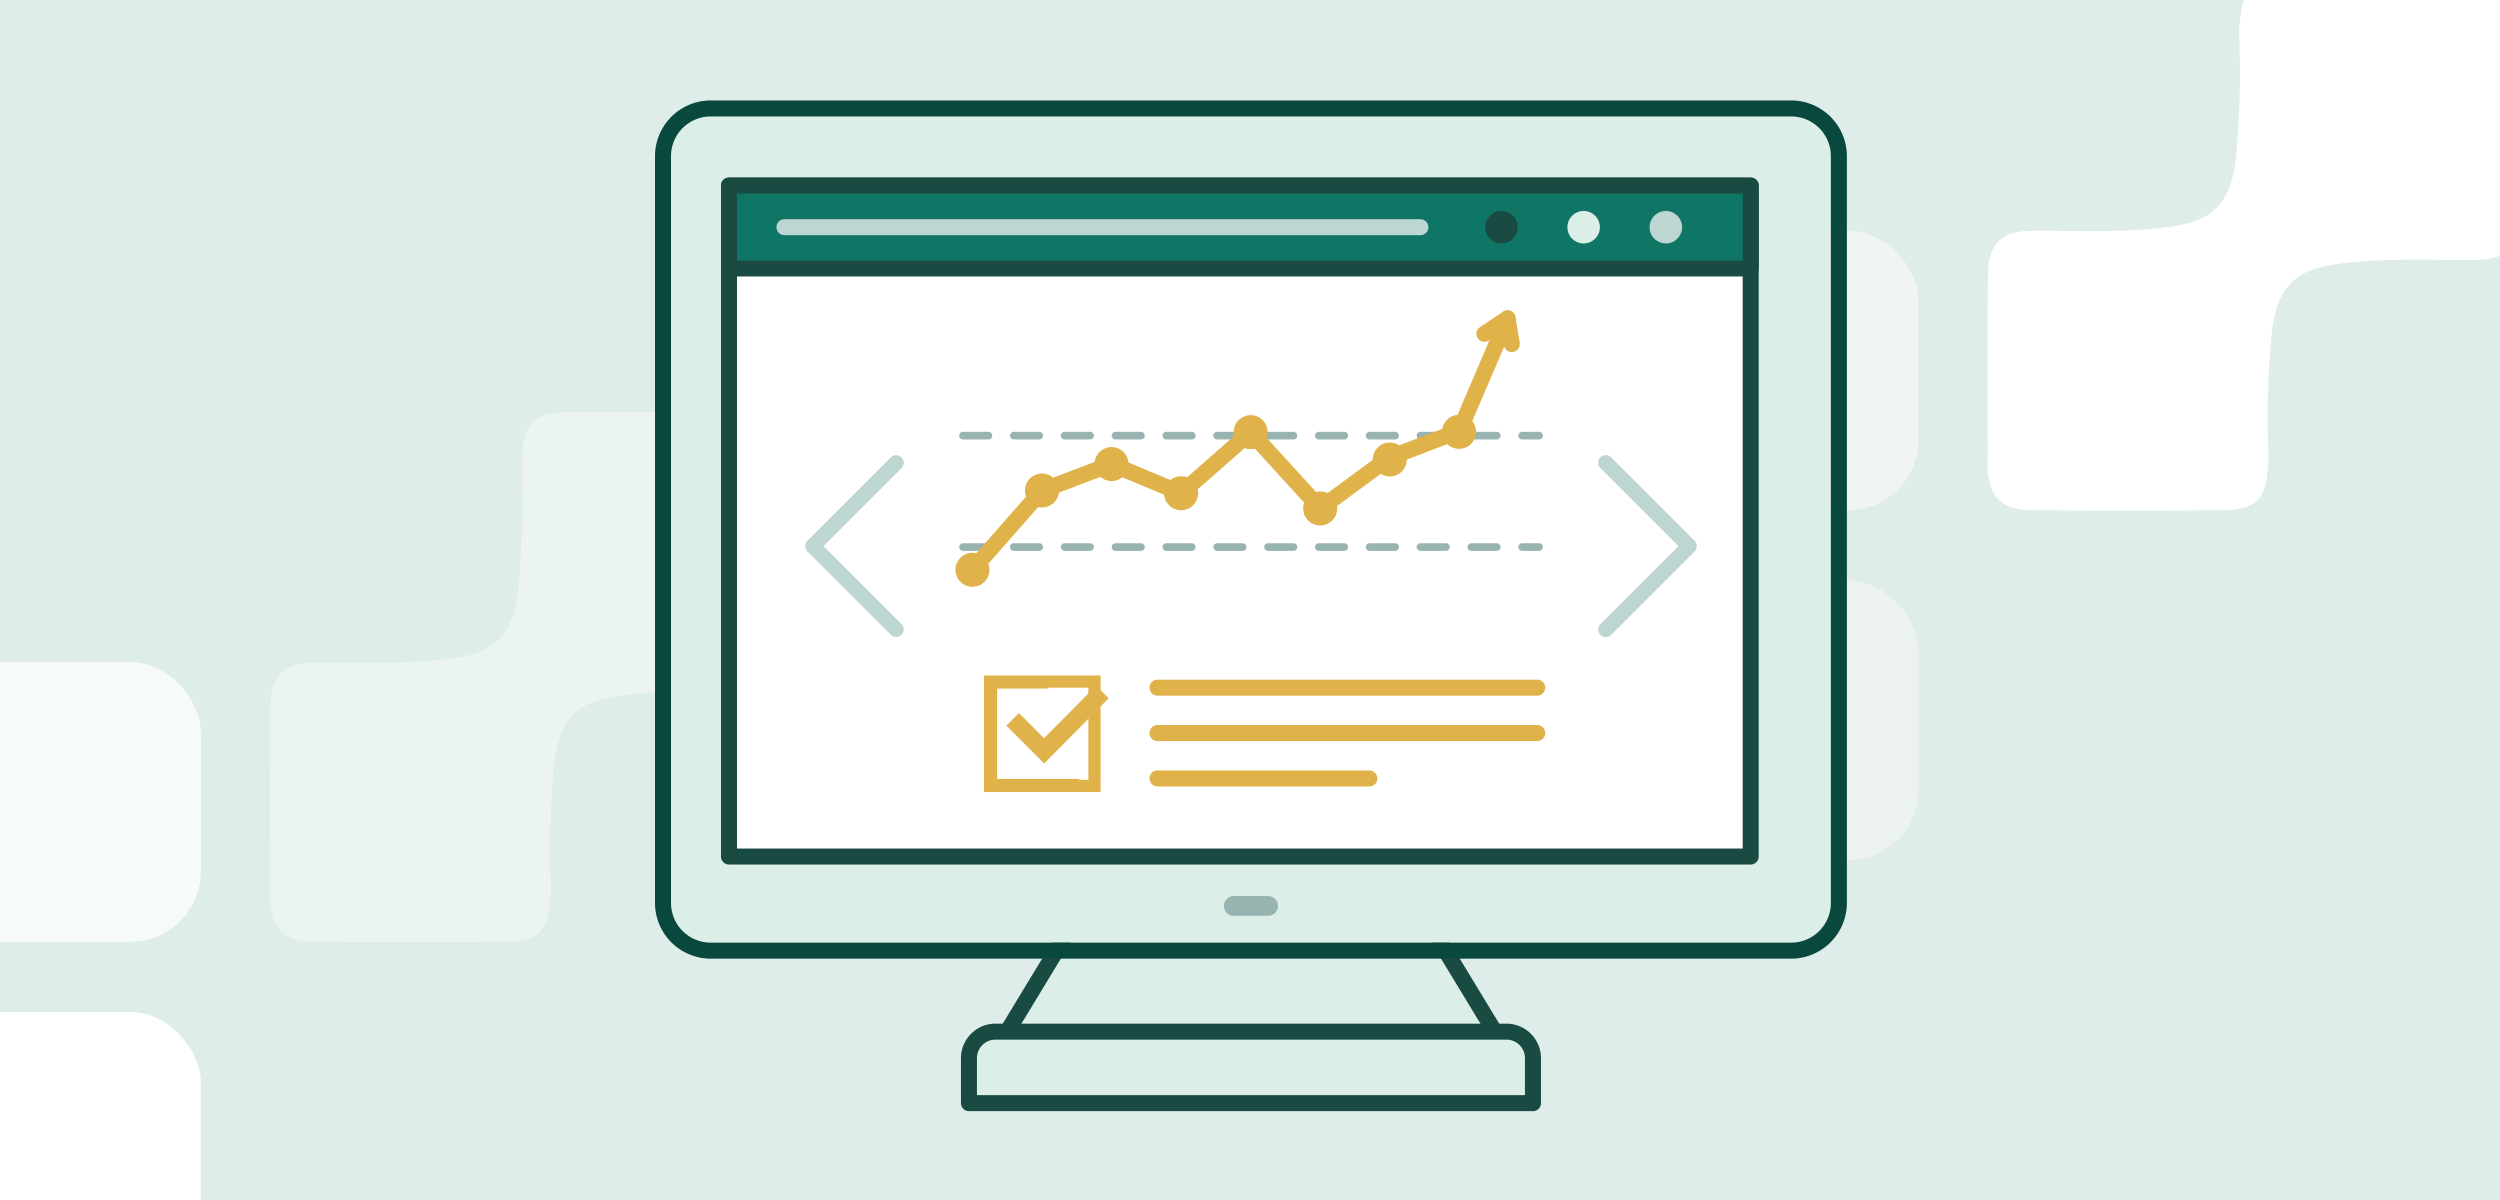 <?xml version="1.0" encoding="utf-8"?>
<svg xmlns="http://www.w3.org/2000/svg" width="500" height="240" viewBox="0 0 500 240"><defs><clipPath id="a"><path data-name="Rectangle 733" transform="translate(0 100)" fill="#deecea" d="M0 0h500v240H0z"/></clipPath></defs><path data-name="Rectangle 383" fill="#deecea" d="M0 0h500v240H0z"/><g data-name="Mask Group 16" clip-path="url(#a)" transform="translate(0 -100)"><g data-name="Group 2984"><g data-name="Group 2982" transform="translate(-156.75 -336.966)" fill="#fff"><path data-name="Path 4294" d="M317.209 528.77a13.189 13.189 0 00-.646-4.71 7.2 7.2 0 00-.652-1.43c-1.352-2.24-3.859-3.229-7.835-3.254q-8.916-.053-17.832-.057h-2.377q-8.916 0-17.832.057c-2.832.018-4.883.51-6.287 1.6-1.46 1.136-2.219 2.922-2.426 5.5a20.635 20.635 0 00-.24 3.59c.028 2.51.1 5.023.151 7.538-.064 5.713-.257 11.422-.829 17.12-.65 6.463-2.725 10.237-7.066 12.334a22.789 22.789 0 01-5.978 1.541c-9.242 1.309-18.524.787-27.8.845-6.125.036-8.729 2.731-8.759 8.875q-.1 17.908-.015 35.819-.014.9-.032 1.806a13.175 13.175 0 00.649 4.717 7.16 7.16 0 00.651 1.426c1.352 2.238 3.858 3.226 7.833 3.251q8.915.054 17.832.057h2.377q8.916 0 17.832-.057c2.833-.018 4.883-.51 6.288-1.6 1.461-1.136 2.219-2.922 2.426-5.5a20.64 20.64 0 00.239-3.589c-.028-2.511-.1-5.024-.151-7.539.064-5.713.258-11.421.83-17.119.651-6.466 2.727-10.24 7.071-12.336a22.768 22.768 0 015.973-1.539c9.242-1.309 18.523-.787 27.8-.845 6.126-.035 8.728-2.731 8.759-8.875q.094-17.917.014-35.84.015-.894.032-1.786z" opacity=".401"/><rect data-name="Rectangle 729" width="57.161" height="55.909" rx="14" transform="translate(139.75 569.386)" opacity=".751"/><rect data-name="Rectangle 730" width="57.161" height="55.909" rx="14" transform="translate(139.75 639.395)"/></g><g data-name="Group 2983" transform="translate(-156.75 -316.966)"><path data-name="Path 4295" d="M660.745 422.452a13.189 13.189 0 00-.646-4.71 7.2 7.2 0 00-.652-1.43c-1.352-2.24-3.859-3.229-7.835-3.254q-8.916-.053-17.832-.057h-2.377q-8.916 0-17.832.057c-2.832.018-4.883.51-6.287 1.6-1.46 1.136-2.219 2.922-2.426 5.5a20.635 20.635 0 00-.24 3.59c.028 2.51.1 5.023.151 7.538-.064 5.713-.257 11.422-.829 17.12-.65 6.463-2.725 10.237-7.066 12.334a22.789 22.789 0 01-5.978 1.541c-9.242 1.309-18.524.787-27.8.845-6.125.036-8.729 2.731-8.759 8.875q-.1 17.908-.015 35.819-.014.9-.032 1.806a13.175 13.175 0 00.649 4.717 7.16 7.16 0 00.651 1.426c1.352 2.238 3.858 3.226 7.833 3.251q8.915.054 17.832.057h2.377q8.916 0 17.832-.057c2.833-.018 4.883-.51 6.288-1.6 1.461-1.136 2.219-2.922 2.426-5.5a20.64 20.64 0 00.239-3.589c-.028-2.511-.1-5.024-.151-7.539.064-5.713.258-11.421.83-17.119.651-6.466 2.727-10.24 7.071-12.336a22.768 22.768 0 015.973-1.539c9.242-1.309 18.523-.787 27.8-.845 6.126-.035 8.728-2.731 8.759-8.875q.094-17.917.014-35.84.015-.894.032-1.786z" fill="#fff"/><rect data-name="Rectangle 731" width="57.161" height="55.909" rx="14" transform="translate(483.286 463.068)" fill="#f7f7f7" opacity=".745"/><rect data-name="Rectangle 732" width="57.161" height="55.909" rx="14" transform="translate(483.286 533.076)" fill="#f7f7f7" opacity=".484"/></g></g></g><g data-name="Group 3176"><g data-name="Group 3183"><g data-name="Group 3182"><g data-name="Group 3177"><g data-name="Group 3176"><path data-name="Path 4592" d="M256.568 180.588h-37.642l-18.5 30.51h99.528l-18.5-30.51z" fill="#dbeee7"/><path data-name="Path 4593" d="M284.19 178.928a3.2 3.2 0 00-2.74-1.542h-62.523a3.2 3.2 0 00-2.738 1.542l-18.5 30.511a3.2 3.2 0 002.738 4.863h99.527a3.2 3.2 0 002.739-4.863zm-27.622 32.171h-56.144l18.5-30.51h62.523l18.5 30.51z" fill="#1a4b43"/></g></g><g data-name="Group 3178"><path data-name="Path 4594" d="M301.289 206.33h-102.2a5.3 5.3 0 00-5.3 5.3v9h112.807v-9a5.3 5.3 0 00-5.307-5.3z" fill="#dbeee7"/><path data-name="Path 4595" d="M301.29 204.729h-102.2a6.91 6.91 0 00-6.9 6.9v9a1.6 1.6 0 001.6 1.6h112.807a1.6 1.6 0 001.6-1.6v-9a6.912 6.912 0 00-6.907-6.9zm3.7 14.3h-109.6v-7.4a3.7 3.7 0 013.7-3.7h102.2a3.706 3.706 0 013.7 3.7z" fill="#1a4b43"/></g><g data-name="Group 3179"><path data-name="Path 4596" d="M358.229 23.293H142.147a7.942 7.942 0 00-7.944 7.943v149.352a7.943 7.943 0 007.944 7.944h216.082a7.944 7.944 0 007.944-7.944V31.236a7.942 7.942 0 00-7.944-7.943z" fill="#dbeee7"/><path data-name="Path 4597" d="M358.229 20.09H142.147A11.158 11.158 0 00131 31.235v149.352a11.158 11.158 0 0011.147 11.147h216.082a11.158 11.158 0 0011.147-11.147V31.235a11.158 11.158 0 00-11.147-11.145zm7.944 27.034v133.464a7.944 7.944 0 01-7.944 7.944H142.147a7.943 7.943 0 01-7.944-7.944V31.235a7.942 7.942 0 017.944-7.943h216.082a7.942 7.942 0 017.944 7.943z" fill="#09483d"/></g><g data-name="Group 3180"><path data-name="Rectangle 734" fill="#fff" d="M145.8 37.115h204.341v134.194H145.8z"/><path data-name="Path 4598" d="M350.14 35.514H145.799a1.6 1.6 0 00-1.6 1.6v134.194a1.6 1.6 0 001.6 1.6H350.14a1.6 1.6 0 001.6-1.6V37.115a1.6 1.6 0 00-1.6-1.601zm-1.6 134.193H147.4V38.717h201.138z" fill="#1a4b43"/></g><g data-name="Group 3181"><path data-name="Rectangle 735" fill="#0f7665" d="M145.8 37.115h204.341v16.583H145.8z"/><path data-name="Path 4599" d="M350.14 35.514H145.799a1.6 1.6 0 00-1.6 1.6v16.582a1.6 1.6 0 001.6 1.6H350.14a1.6 1.6 0 001.6-1.6V37.114a1.6 1.6 0 00-1.6-1.6zm-1.6 16.582H147.4v-13.38h201.138z" fill="#1a4b43"/></g><path data-name="Path 4600" d="M253.623 179.218h-6.873a1.973 1.973 0 100 3.946h6.873a1.973 1.973 0 100-3.946z" fill="#98b4b1"/></g></g><g data-name="Group 3185"><g data-name="Group 3184" transform="translate(296.661 41.388)"><circle data-name="Ellipse 148" cx="3.251" cy="3.251" r="3.251" transform="translate(16.816 .802)" fill="#dbeee7"/><circle data-name="Ellipse 149" cx="3.251" cy="3.251" r="3.251" transform="rotate(-16.845 22.59 -108.66)" fill="#bed6d2"/><circle data-name="Ellipse 150" cx="3.251" cy="3.251" r="3.251" transform="rotate(-7.018 9.98 .612)" fill="#1a4b43"/></g><path data-name="Path 4601" d="M284.078 43.84H156.895a1.6 1.6 0 000 3.2h127.18a1.6 1.6 0 000-3.2z" fill="#bed6d2"/></g><g data-name="Group 3203"><g data-name="Group 3186" fill="#bed6d2"><path data-name="Path 4602" d="M180.298 91.489a1.522 1.522 0 00-2.152 0l-16.657 16.657a1.522 1.522 0 000 2.151l16.657 16.657a1.521 1.521 0 102.152-2.151l-15.583-15.581 15.583-15.583a1.52 1.52 0 000-2.15z"/><path data-name="Path 4603" d="M322.255 91.489a1.521 1.521 0 10-2.15 2.151l15.581 15.583-15.581 15.581a1.521 1.521 0 102.15 2.151l16.657-16.657a1.52 1.52 0 000-2.151z"/></g><g data-name="Group 3187" fill="#98b4b1"><path data-name="Path 4604" d="M228.184 86.362H223.1a.764.764 0 000 1.528h5.084a.764.764 0 000-1.528z"/><path data-name="Path 4605" d="M248.518 86.362h-5.084a.764.764 0 000 1.528h5.084a.764.764 0 000-1.528z"/><path data-name="Path 4606" d="M238.351 86.362h-5.084a.764.764 0 100 1.528h5.084a.764.764 0 000-1.528z"/><path data-name="Path 4607" d="M218.017 86.362h-5.084a.764.764 0 000 1.528h5.084a.764.764 0 000-1.528z"/><path data-name="Path 4608" d="M207.85 86.362h-5.084a.764.764 0 000 1.528h5.084a.764.764 0 000-1.528z"/><path data-name="Path 4609" d="M197.683 86.362h-5.084a.764.764 0 000 1.528h5.084a.764.764 0 000-1.528z"/><path data-name="Path 4610" d="M299.353 86.362h-5.083a.764.764 0 100 1.528h5.083a.764.764 0 000-1.528z"/><path data-name="Path 4611" d="M258.685 86.362h-5.084a.764.764 0 000 1.528h5.084a.764.764 0 000-1.528z"/><path data-name="Path 4612" d="M289.186 86.362h-5.083a.764.764 0 100 1.528h5.083a.764.764 0 000-1.528z"/><path data-name="Path 4613" d="M307.8 86.362h-3.363a.764.764 0 100 1.528h3.363a.764.764 0 100-1.528z"/><path data-name="Path 4614" d="M279.019 86.362h-5.083a.764.764 0 100 1.528h5.083a.764.764 0 000-1.528z"/><path data-name="Path 4615" d="M268.852 86.362h-5.084a.764.764 0 000 1.528h5.084a.764.764 0 100-1.528z"/><path data-name="Path 4616" d="M238.351 108.648h-5.084a.764.764 0 100 1.528h5.084a.764.764 0 000-1.528z"/><path data-name="Path 4617" d="M228.184 108.648H223.1a.764.764 0 000 1.528h5.084a.764.764 0 100-1.528z"/><path data-name="Path 4618" d="M207.85 108.648h-5.084a.764.764 0 000 1.528h5.084a.764.764 0 100-1.528z"/><path data-name="Path 4619" d="M197.683 108.648h-5.084a.764.764 0 100 1.528h5.084a.764.764 0 000-1.528z"/><path data-name="Path 4620" d="M218.017 108.648h-5.084a.764.764 0 000 1.528h5.084a.764.764 0 000-1.528z"/><path data-name="Path 4621" d="M248.518 108.648h-5.084a.764.764 0 000 1.528h5.084a.764.764 0 100-1.528z"/><path data-name="Path 4622" d="M258.685 108.648h-5.084a.764.764 0 000 1.528h5.084a.764.764 0 000-1.528z"/><path data-name="Path 4623" d="M307.8 108.648h-3.363a.764.764 0 100 1.528h3.363a.764.764 0 100-1.528z"/><path data-name="Path 4624" d="M299.353 108.648h-5.083a.764.764 0 100 1.528h5.083a.764.764 0 000-1.528z"/><path data-name="Path 4625" d="M289.186 108.648h-5.083a.764.764 0 100 1.528h5.083a.764.764 0 000-1.528z"/><path data-name="Path 4626" d="M268.852 108.648h-5.084a.764.764 0 000 1.528h5.084a.764.764 0 100-1.528z"/><path data-name="Path 4627" d="M279.019 108.648h-5.083a.764.764 0 100 1.528h5.083a.764.764 0 000-1.528z"/></g><g data-name="Group 3197" fill="#dfb24a"><path data-name="Path 4628" d="M249.076 85.228L235.918 96.78l-12.987-5.445a1.6 1.6 0 00-1.188-.021L207.834 96.6a1.6 1.6 0 00-.634.44l-13.911 15.86a1.601 1.601 0 102.408 2.111l13.647-15.559 12.938-4.918 13.32 5.586a1.6 1.6 0 001.676-.272l13.91-12.213a1.601 1.601 0 10-2.112-2.407z"/><path data-name="Path 4629" d="M302.14 62.202a1.6 1.6 0 00-2.1.841l-9.381 21.884-13.442 5.139a1.625 1.625 0 00-.378.207l-12.583 9.275-12.937-14.194a1.602 1.602 0 00-2.369 2.157l13.911 15.261a1.6 1.6 0 002.133.21l13.569-10 13.873-5.3a1.6 1.6 0 00.9-.865l9.646-22.507a1.6 1.6 0 00-.842-2.108z"/><g data-name="Group 3196"><g data-name="Group 3188" transform="translate(191.092 110.557)"><circle data-name="Ellipse 151" cx="1.799" cy="1.799" r="1.799" transform="translate(1.601 1.601)"/><path data-name="Path 4630" d="M3.399 0a3.4 3.4 0 103.4 3.4 3.4 3.4 0 00-3.4-3.4zm0 3.6a.2.2 0 11.2-.2.2.2 0 01-.2.196z"/></g><g data-name="Group 3189" transform="translate(205.001 94.697)"><circle data-name="Ellipse 152" cx="1.799" cy="1.799" r="1.799" transform="rotate(-7.018 15.66 -10.457)"/><path data-name="Path 4631" d="M3.4 0a3.4 3.4 0 103.4 3.4A3.405 3.405 0 003.4 0zm0 3.6a.2.2 0 010-.4.2.2 0 110 .4z"/></g><g data-name="Group 3190" transform="translate(218.911 89.411)"><circle data-name="Ellipse 153" cx="1.799" cy="1.799" r="1.799" transform="translate(1.602 1.602)"/><path data-name="Path 4632" d="M3.401 0a3.4 3.4 0 103.4 3.4 3.405 3.405 0 00-3.4-3.4zm0 3.6a.2.2 0 11.2-.2.2.2 0 01-.2.198z"/></g><g data-name="Group 3191" transform="translate(232.822 95.245)"><circle data-name="Ellipse 154" cx="1.799" cy="1.799" r="1.799" transform="translate(1.601 1.601)"/><path data-name="Path 4633" d="M3.399 0a3.4 3.4 0 103.4 3.4 3.4 3.4 0 00-3.4-3.4zm0 3.6a.2.2 0 11.2-.2.2.2 0 01-.2.198z"/></g><g data-name="Group 3192" transform="translate(246.731 83.031)"><circle data-name="Ellipse 155" cx="1.799" cy="1.799" r="1.799" transform="translate(1.602 1.602)"/><path data-name="Path 4634" d="M3.4 0a3.4 3.4 0 103.4 3.4A3.4 3.4 0 003.4 0zm0 3.6a.2.2 0 11.2-.2.2.2 0 01-.2.198z"/></g><g data-name="Group 3193" transform="translate(260.642 98.292)"><circle data-name="Ellipse 156" cx="1.799" cy="1.799" r="1.799" transform="rotate(-9.25 12.552 -7.33)"/><path data-name="Path 4635" d="M3.4 0a3.4 3.4 0 103.4 3.4A3.4 3.4 0 003.4 0zm0 3.6a.2.2 0 11.2-.2.2.2 0 01-.2.198z"/></g><g data-name="Group 3194" transform="translate(274.551 88.5)"><circle data-name="Ellipse 157" cx="1.799" cy="1.799" r="1.799" transform="translate(1.601 1.602)"/><path data-name="Path 4636" d="M3.4 0a3.4 3.4 0 103.4 3.4A3.4 3.4 0 003.4 0zm0 3.6a.2.2 0 11.2-.2.2.2 0 01-.2.198z"/></g><g data-name="Group 3195" transform="translate(288.418 82.964)"><circle data-name="Ellipse 158" cx="1.799" cy="1.799" r="1.799" transform="translate(1.602 1.602)"/><path data-name="Path 4637" d="M3.401 0a3.4 3.4 0 103.4 3.4 3.406 3.406 0 00-3.4-3.4zm0 3.6a.2.2 0 11.2-.2.2.2 0 01-.2.198z"/></g></g></g><path data-name="Path 4638" d="M303.089 63.411a1.6 1.6 0 00-2.468-1.07l-4.626 3.087a1.601 1.601 0 001.779 2.663l2.562-1.71.445 2.689a1.6 1.6 0 001.578 1.34 1.64 1.64 0 00.264-.022 1.6 1.6 0 001.318-1.842z" fill="#dfb24a"/><g data-name="Group 3202"><g data-name="Group 3199"><g data-name="Group 3198" fill="#dfb24a"><path data-name="Path 4639" d="M307.446 135.933h-75.951a1.6 1.6 0 100 3.2h75.951a1.6 1.6 0 000-3.2z"/><path data-name="Path 4640" d="M307.446 145.012h-75.951a1.6 1.6 0 100 3.2h75.951a1.6 1.6 0 000-3.2z"/><path data-name="Path 4641" d="M273.872 154.092h-42.376a1.6 1.6 0 100 3.2h42.376a1.6 1.6 0 100-3.2z"/></g></g><path data-name="Path 4642" d="M199.239 135.091h-2.444v23.323h23.324v-23.323h-20.88zm18.438 20.881h-18.438v-18.437h18.44z" fill="#dfb24a"/><g data-name="Group 3200" fill="#dfb24a"><path data-name="Path 4643" d="M208.821 147.92l-5.026-5.027-2.239 2.239 5.027 5.027 2.238 2.239 2.239-2.239 10.392-10.5-2.239-2.239z"/><path data-name="Path 4644" d="M211.06 150.163l-2.239 2.239-2.239-2.239-5.026-5.027 2.239-2.239 5.026 5.027 10.393-10.5 2.239 2.239z"/></g><g data-name="Group 3201" fill="#dfb24a"><path data-name="Path 4645" d="M208.821 147.92l-5.026-5.027-2.239 2.239 5.027 5.027 2.238 2.239 2.239-2.239 10.392-10.5-2.239-2.239z"/><path data-name="Path 4646" d="M219.361 137.273l-.149-.147-.147.149-10.244 10.353-4.879-4.878-.147-.147-.147.147-2.238 2.239-.147.147.147.147 5.026 5.026 2.239 2.239.147.147.147-.147 2.239-2.239 10.393-10.5.146-.147-.146-.147zm-8.3 12.889l-2.239 2.239-2.238-2.239-5.027-5.027 2.239-2.239 5.026 5.027 10.393-10.5 2.239 2.239z"/></g><path data-name="Path 4647" d="M199.424 137.715h10.074v-2.442h-12.517v22.951h18.886v-2.442h-16.444z" fill="#dfb24a"/></g></g></g></svg>